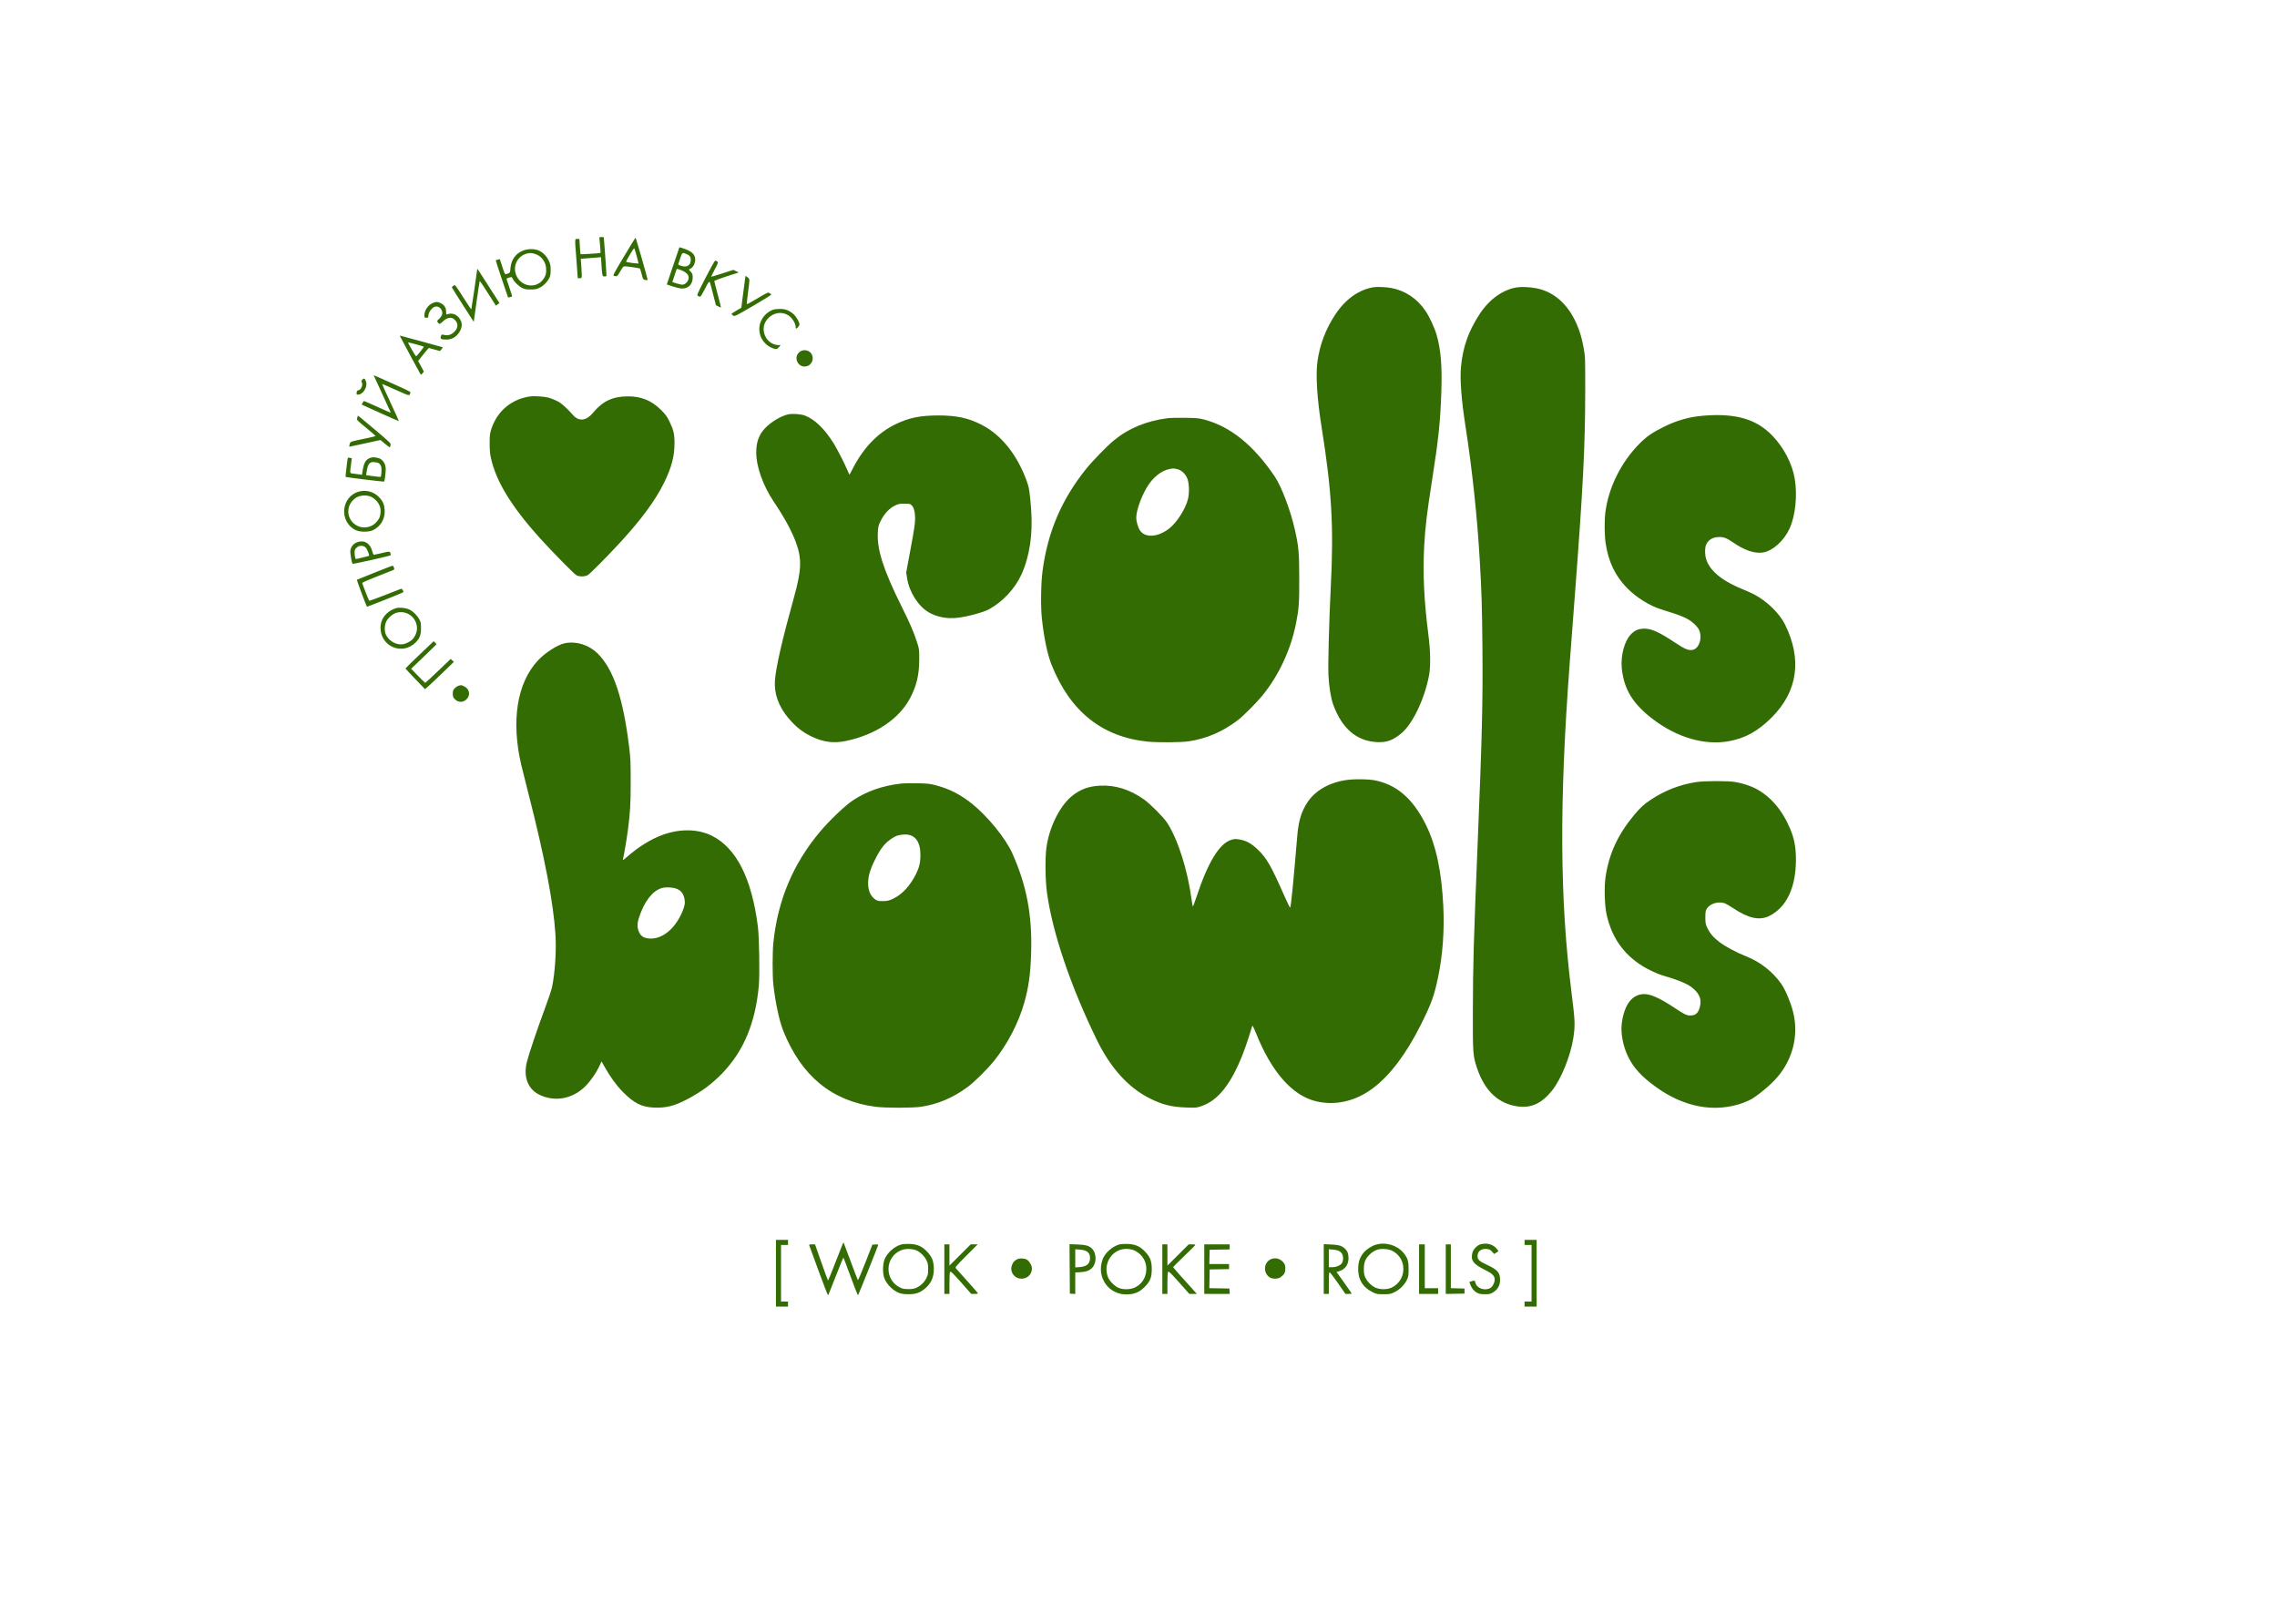 <?xml version="1.0" encoding="UTF-8"?> <svg xmlns="http://www.w3.org/2000/svg" width="3583" height="2556" viewBox="0 0 3583 2556" version="1.1"><path d="M 943.364 376.750 C 944.147 382.181, 945.239 397.985, 944.840 398.088 C 942.723 398.636, 913.758 400.418, 913.510 400.016 C 913.325 399.716, 912.848 394.191, 912.451 387.736 L 911.728 376 908.364 376 C 904.239 376, 904.330 373.874, 907 408 C 908.097 422.025, 908.996 434.541, 908.998 435.813 C 909 437.821, 909.430 438.085, 912.250 437.813 C 915.444 437.505, 915.500 437.414, 915.483 432.500 C 915.474 429.750, 915.105 422.952, 914.663 417.394 L 913.860 407.289 921.180 406.671 C 925.206 406.331, 932.372 405.760, 937.105 405.401 L 945.710 404.748 946.386 415.624 C 947.527 434.015, 947.765 435, 951.055 435 C 952.610 435, 954.081 434.663, 954.324 434.250 C 954.630 433.732, 950.690 377.676, 950.037 373.250 C 950.017 373.113, 948.385 373, 946.412 373 C 942.837 373, 942.826 373.013, 943.364 376.750 M 981.755 403.780 C 965.030 431.792, 964.140 433.537, 966.255 434.150 C 970.777 435.460, 971.523 434.911, 976 426.978 C 979.766 420.305, 980.908 419.009, 983 419.034 C 988.006 419.093, 1006.258 421.860, 1006.979 422.669 C 1007.387 423.126, 1008.546 426.765, 1009.554 430.755 C 1011.824 439.733, 1011.883 439.827, 1015.800 440.610 C 1018.128 441.076, 1019 440.884, 1019 439.909 C 1019 437.761, 1000.659 373.997, 1000.051 374.030 C 999.748 374.047, 991.515 387.434, 981.755 403.780 M 1068.510 390.750 C 1068.123 391.712, 1063.629 404.909, 1058.523 420.077 L 1049.239 447.653 1058.921 450.827 C 1064.363 452.610, 1070.710 454, 1073.415 454 C 1083.388 454, 1090 447.082, 1090 436.649 C 1090 431.853, 1089.571 430.581, 1086.944 427.589 L 1083.889 424.109 1087.023 422.488 C 1090.741 420.565, 1093.946 414.212, 1093.978 408.700 C 1094.024 400.746, 1088.878 395.540, 1076.965 391.488 C 1072.941 390.120, 1069.552 389, 1069.432 389 C 1069.312 389, 1068.897 389.788, 1068.510 390.750 M 991.445 400.210 C 988.175 405.831, 985.371 410.925, 985.213 411.528 C 985.033 412.215, 988.572 413.052, 994.676 413.767 C 1000.038 414.394, 1004.541 414.792, 1004.683 414.651 C 1005.109 414.224, 998.870 391.559, 998.102 390.745 C 997.710 390.329, 994.714 394.589, 991.445 400.210 M 822.582 394.480 C 811.086 399.206, 804.173 409.146, 803.216 422.328 C 802.694 429.515, 802.778 429.403, 796.454 431.369 C 794.600 431.946, 794.041 430.876, 790.475 419.923 L 786.542 407.842 783.594 408.431 C 781.972 408.756, 780.439 409.228, 780.186 409.481 C 779.933 409.734, 784.175 423.033, 789.613 439.034 L 799.500 468.127 802.427 467.553 C 804.037 467.237, 805.561 466.773, 805.813 466.520 C 806.066 466.268, 804.186 460.064, 801.636 452.734 C 799.086 445.405, 797 439.135, 797 438.802 C 797 438.111, 802.671 436, 804.528 436 C 805.204 436, 806.303 437.318, 806.970 438.928 C 808.736 443.191, 816.314 450.483, 821.771 453.171 C 825.599 455.056, 828.120 455.500, 835 455.500 C 842.271 455.500, 844.319 455.098, 849.161 452.720 C 855.385 449.663, 860.686 444.401, 864.195 437.795 C 866.051 434.299, 866.477 431.918, 866.483 425 C 866.490 417.721, 866.073 415.595, 863.586 410.200 C 860.106 402.651, 853.084 395.898, 846.316 393.592 C 839.308 391.204, 829.674 391.565, 822.582 394.480 M 829.332 398.959 C 816.251 402.075, 807.967 415.338, 810.905 428.465 C 816.089 451.631, 845.416 456.921, 856.613 436.708 C 859.053 432.303, 859.487 430.421, 859.430 424.500 C 859.313 412.349, 852.437 402.714, 841.568 399.471 C 836.237 397.881, 834.216 397.796, 829.332 398.959 M 1070.435 406.250 C 1068.935 410.788, 1067.510 415.034, 1067.271 415.687 C 1067.007 416.404, 1068.927 417.495, 1072.127 418.445 C 1081.106 421.112, 1087 417.362, 1087 408.984 C 1087 404.418, 1085.353 402.063, 1080.669 399.937 C 1073.860 396.845, 1073.466 397.088, 1070.435 406.250 M 1110.174 437.250 C 1096.476 463.928, 1096.228 464.525, 1098.341 465.715 C 1099.528 466.383, 1101.059 466.945, 1101.742 466.965 C 1102.425 466.984, 1105.518 461.938, 1108.616 455.750 C 1114.316 444.364, 1115.979 442.114, 1117.079 444.295 C 1117.413 444.958, 1119.669 453.309, 1122.093 462.854 L 1126.500 480.208 1130.347 482.174 C 1132.463 483.255, 1134.320 483.996, 1134.474 483.820 C 1134.629 483.644, 1132.342 474.500, 1129.393 463.500 C 1126.444 452.500, 1124.024 442.957, 1124.015 442.293 C 1124.007 441.601, 1132.222 438.449, 1143.250 434.913 L 1162.500 428.739 1158.262 426.679 L 1154.024 424.618 1136.762 430.211 C 1127.268 433.287, 1119.344 435.655, 1119.153 435.472 C 1118.962 435.289, 1121.437 430.139, 1124.653 424.026 C 1130.315 413.265, 1130.438 412.867, 1128.559 411.456 C 1127.491 410.655, 1126.066 410, 1125.392 410 C 1124.718 410, 1117.870 422.262, 1110.174 437.250 M 751 423.113 C 751 424.979, 741.963 486.370, 741.641 486.692 C 741.414 486.920, 736.826 480.220, 731.447 471.803 C 715.130 446.272, 716.323 447.743, 713.456 449.621 C 712.105 450.506, 711 451.586, 711 452.021 C 711 452.456, 718.763 464.891, 728.250 479.656 L 745.500 506.500 749.971 474.250 C 752.430 456.512, 754.680 442.002, 754.971 442.003 C 755.262 442.005, 761.083 450.761, 767.906 461.461 L 780.311 480.915 783.147 478.895 L 785.982 476.876 782.652 471.688 C 780.820 468.835, 773.126 456.825, 765.553 445 C 751.625 423.252, 751 422.312, 751 423.113 M 1064.474 424.250 C 1063.574 426.676, 1058 443.379, 1058 443.647 C 1058 444.226, 1071.325 448, 1073.355 447.996 C 1079.773 447.985, 1085.423 439.815, 1083.139 433.848 C 1081.820 430.401, 1076.750 426.684, 1070.572 424.635 C 1064.675 422.679, 1065.048 422.702, 1064.474 424.250 M 1172.738 436.722 C 1172.451 438.250, 1170.936 449.568, 1169.371 461.874 L 1166.527 484.248 1158.763 488.759 C 1154.494 491.240, 1151 493.607, 1151 494.020 C 1151 494.432, 1152.154 495.526, 1153.565 496.451 C 1156.117 498.123, 1156.287 498.041, 1185.036 481.316 C 1200.934 472.067, 1213.806 464.050, 1213.640 463.500 C 1213.475 462.950, 1212.223 461.870, 1210.858 461.100 C 1208.504 459.773, 1207.536 460.202, 1192.088 469.417 C 1183.129 474.761, 1175.555 478.888, 1175.255 478.588 C 1174.955 478.288, 1175.723 470.271, 1176.961 460.771 C 1179.967 437.718, 1180.003 439.221, 1176.381 436.386 L 1173.261 433.945 1172.738 436.722 M 2161.500 451.967 C 2138.519 455.581, 2117.385 470.545, 2101.445 494.491 C 2086.096 517.549, 2076.560 542.700, 2073.005 569.500 C 2070.209 590.578, 2072.635 628.610, 2079.512 671.500 C 2095.592 771.797, 2098.897 828.980, 2094.071 923.411 C 2091.425 975.196, 2089.595 1043.599, 2090.362 1062.027 C 2091.097 1079.682, 2094.191 1098.670, 2098.029 1109.079 C 2111.815 1146.467, 2134.631 1165.974, 2166.620 1167.721 C 2181.710 1168.545, 2191.541 1165.065, 2204.789 1154.210 C 2222.695 1139.537, 2241.716 1099.911, 2248.659 1062.818 C 2251.350 1048.440, 2250.987 1024.400, 2247.696 999 C 2240.823 945.959, 2238.712 902.035, 2241.015 860 C 2242.734 828.606, 2245.057 809.142, 2253.543 755 C 2263.539 691.221, 2266.458 663.492, 2268.015 617.497 C 2269.428 575.781, 2267.301 550.037, 2260.499 526.500 C 2257.495 516.104, 2249.018 497.860, 2243.242 489.360 C 2229.904 469.729, 2211.077 457.153, 2189 453.126 C 2180.886 451.646, 2167.208 451.070, 2161.500 451.967 M 2387.536 452.097 C 2365.442 455.374, 2344.104 470.387, 2328.832 493.403 C 2310.891 520.440, 2301.797 546.022, 2298.938 577.500 C 2297.144 597.252, 2299.557 629.007, 2306.004 670.500 C 2316.623 738.831, 2324.377 811.557, 2328.449 881 C 2331.404 931.390, 2332.097 953.764, 2332.679 1017.500 C 2333.472 1104.265, 2332.156 1158.120, 2325.018 1331 C 2318.862 1480.092, 2317.789 1517.939, 2317.630 1591.500 C 2317.486 1657.817, 2317.727 1661.117, 2324.120 1680.415 C 2336.144 1716.716, 2358.258 1737.315, 2389.248 1741.084 C 2410.109 1743.620, 2426.200 1736.014, 2442.257 1716.024 C 2456.614 1698.150, 2471.781 1660.451, 2475.858 1632.500 C 2478.752 1612.662, 2478.487 1606.253, 2472.965 1562.500 C 2454.379 1415.228, 2453.522 1263.694, 2470.030 1043.500 C 2471.143 1028.650, 2474.729 981.400, 2477.998 938.500 C 2491.098 766.603, 2494.331 703.271, 2494.434 616.500 C 2494.498 563.059, 2494.434 561.133, 2492.162 548.559 C 2489.167 531.979, 2486.123 521.558, 2480.624 509.063 C 2467.210 478.584, 2445.140 459.086, 2417.937 453.680 C 2407.967 451.699, 2394.831 451.015, 2387.536 452.097 M 682.500 476.207 C 673.364 479.400, 667.044 488.908, 667.849 498.250 C 667.956 499.494, 668.867 500, 671 500 C 673.543 500, 674 499.615, 674 497.468 C 674 491.484, 679.533 483.836, 684.822 482.508 C 690.402 481.108, 696 486.270, 696 492.815 C 696 495.730, 693.126 500.346, 689.778 502.807 C 687.464 504.507, 687.528 506.263, 689.985 508.486 C 691.915 510.233, 692.095 510.167, 696.493 506.114 C 703.821 499.358, 709.697 498.191, 714.794 502.480 C 721.373 508.016, 721.452 515.548, 714.997 522.003 C 710.272 526.728, 704.628 528.543, 699.265 527.063 C 695.144 525.925, 694.437 526.304, 693.486 530.156 C 692.680 533.420, 694.805 534.329, 703.081 534.259 C 709.776 534.203, 715.362 531.630, 719.826 526.545 C 728.018 517.215, 728.778 507.373, 721.911 499.552 C 716.971 493.925, 710.157 492.084, 703.593 494.603 C 702.274 495.109, 702 494.399, 702 490.475 C 702 484.305, 699.153 479.736, 693.647 477.071 C 688.938 474.792, 686.982 474.640, 682.500 476.207 M 1216.500 487.328 C 1207.719 490.771, 1201.447 496.697, 1197.413 505.360 C 1193.734 513.260, 1193.992 523.664, 1198.068 531.821 C 1201.393 538.473, 1206.772 543.733, 1213.477 546.884 C 1220.358 550.119, 1222.802 549.992, 1225.721 546.250 L 1228.256 543 1224.378 542.978 C 1222.245 542.966, 1218.690 542.134, 1216.478 541.129 C 1202.291 534.684, 1197.153 516.372, 1206.076 504.054 C 1215.057 491.656, 1230.902 488.800, 1242.322 497.520 C 1247.189 501.236, 1252 509.526, 1252 514.196 C 1252 515.738, 1252.372 517, 1252.826 517 C 1254.382 517, 1258 512.372, 1258 510.382 C 1258 506.894, 1253.023 498.253, 1248.832 494.467 C 1242.215 488.489, 1235.754 486.008, 1227 486.086 C 1222.875 486.122, 1218.150 486.681, 1216.500 487.328 M 630.575 531.160 C 636.227 542.140, 661.326 588.638, 661.969 589.321 C 662.395 589.773, 663.705 588.919, 664.882 587.423 L 667.021 584.703 662.496 576.334 L 657.970 567.964 666.090 557.732 C 670.557 552.104, 674.501 547.546, 674.855 547.602 C 675.210 547.659, 679.278 548.752, 683.896 550.033 L 692.293 552.361 694.698 549.565 C 696.020 548.027, 696.955 546.622, 696.775 546.441 C 696.594 546.261, 682.085 542.266, 664.532 537.563 C 646.979 532.861, 631.771 528.745, 630.736 528.416 C 628.921 527.840, 628.915 527.936, 630.575 531.160 M 642.040 538.868 C 642.124 540.202, 653.819 560.437, 654.637 560.664 C 655.533 560.913, 667.424 546.091, 666.816 545.483 C 666.036 544.702, 642.003 538.286, 642.040 538.868 M 1259.036 553.177 C 1246.431 561.745, 1256.541 581.252, 1270.777 575.834 C 1279.298 572.591, 1281.699 561.237, 1275.231 554.769 C 1270.972 550.511, 1263.971 549.822, 1259.036 553.177 M 588 590.512 C 588 590.725, 594.075 603.978, 601.500 619.963 C 608.925 635.948, 615 649.203, 615 649.419 C 615 649.635, 605.694 645.579, 594.319 640.406 C 582.945 635.233, 573.281 631, 572.845 631 C 572.408 631, 571.398 632.263, 570.600 633.807 L 569.148 636.615 598.257 649.791 C 614.266 657.039, 627.503 662.830, 627.672 662.662 C 627.840 662.493, 621.910 649.373, 614.494 633.506 C 607.078 617.639, 601.167 604.499, 601.359 604.307 C 601.551 604.115, 611.111 608.197, 622.604 613.378 C 643.201 622.663, 643.517 622.767, 644.715 620.649 C 645.383 619.467, 645.945 617.995, 645.965 617.378 C 645.984 616.762, 641.388 614.195, 635.750 611.674 C 630.112 609.154, 617.063 603.274, 606.750 598.607 C 596.438 593.941, 588 590.298, 588 590.512 M 570.209 597.278 C 568.706 598.877, 568.364 599.961, 569.031 601.015 C 571.739 605.299, 568.432 613.515, 563.730 614.183 C 562.027 614.425, 561.426 615.269, 561.187 617.750 C 560.915 620.571, 561.178 621, 563.187 620.996 C 571.184 620.983, 578.777 608.913, 576.028 600.583 C 574.343 595.480, 572.749 594.574, 570.209 597.278 M 835 623.661 C 805.026 627.587, 781.871 647.085, 772.842 676 C 770.853 682.369, 770.501 685.610, 770.505 697.500 C 770.509 707.174, 771.065 714.076, 772.303 719.836 C 780.285 756.956, 804.330 796.488, 849.345 846.500 C 868.556 867.843, 903.926 903.737, 907.347 905.360 C 912.262 907.693, 920.375 907.479, 924.969 904.898 C 928.436 902.949, 954.635 876.545, 975.370 854.101 C 1008.922 817.785, 1031.598 786.982, 1045.016 759.500 C 1056.795 735.373, 1061.325 718.218, 1061.386 697.500 C 1061.429 682.998, 1059.867 676.305, 1053.333 663.003 C 1049.447 655.091, 1047.234 652.079, 1040.084 644.966 C 1025.282 630.241, 1008.992 623.580, 988 623.670 C 964.171 623.771, 948.279 631.206, 933.506 649.163 C 922.812 662.162, 911.163 663.723, 901.964 653.390 C 890.703 640.742, 883.246 634.222, 876 630.688 C 871.875 628.676, 865.926 626.376, 862.780 625.578 C 856.619 624.013, 840.697 622.915, 835 623.661 M 1240.325 651.988 C 1229.219 654.335, 1212.706 664.230, 1203.746 673.907 C 1194.065 684.364, 1190 695.611, 1190 711.939 C 1190 734.413, 1200.725 764.449, 1217.796 789.784 C 1234.073 813.940, 1245.609 835.083, 1252.288 853 C 1261.942 878.894, 1261.361 896.862, 1249.490 939.500 C 1231.034 1005.793, 1221.015 1049.512, 1219.412 1070.740 C 1217.882 1091.012, 1225.101 1111.437, 1240.139 1129.384 C 1252.205 1143.784, 1263.012 1152.323, 1278.126 1159.397 C 1296.172 1167.844, 1311.961 1169.842, 1330.569 1166.033 C 1377.745 1156.377, 1415.266 1131.187, 1432.652 1097.500 C 1442.467 1078.482, 1446.407 1061.503, 1446.462 1038 C 1446.499 1022, 1446.399 1021.182, 1443.157 1011 C 1438.034 994.908, 1432.357 981.730, 1418.804 954.475 C 1390.239 897.027, 1379.904 865.097, 1381.301 838.608 C 1381.844 828.324, 1382.154 827.030, 1385.868 819.538 C 1391.272 808.635, 1399.236 799.994, 1407.736 795.809 C 1413.678 792.884, 1415.289 792.539, 1423.101 792.521 C 1430.991 792.502, 1432.078 792.734, 1434.432 794.941 C 1438.070 798.352, 1440 805.773, 1440 816.350 C 1440 823.227, 1438.349 834.218, 1432.971 863.156 L 1425.942 900.975 1427.453 910.366 C 1430.914 931.871, 1444.993 953.917, 1461.380 963.491 C 1474.218 970.992, 1490.663 974.077, 1507.151 972.079 C 1522.978 970.161, 1547.191 963.610, 1555.989 958.866 C 1577.655 947.183, 1597.197 926.241, 1607.390 903.781 C 1620.278 875.384, 1625.489 840.005, 1622.531 801 C 1620.474 773.881, 1619.354 766.902, 1615.310 756 C 1599.924 714.524, 1575.339 684.099, 1544.443 668.299 C 1523.643 657.662, 1505.268 653.719, 1476.500 653.719 C 1448.119 653.719, 1430.363 657.346, 1409.500 667.405 C 1380.907 681.191, 1358.073 705.043, 1341.042 738.916 C 1338.750 743.476, 1336.724 747.048, 1336.542 746.853 C 1336.359 746.659, 1334.987 743.575, 1333.493 740 C 1329.096 729.482, 1317.480 706.738, 1311.956 697.832 C 1297.630 674.734, 1281.593 659.310, 1266.094 653.722 C 1259.833 651.465, 1246.914 650.596, 1240.325 651.988 M 2680.238 654.123 C 2658.349 655.924, 2638.963 661.364, 2618.500 671.449 C 2600.735 680.204, 2591.113 686.781, 2580.463 697.448 C 2550.954 727.007, 2530.921 767.326, 2526.043 806.974 C 2524.520 819.347, 2524.768 842.684, 2526.550 854.683 C 2530.889 883.902, 2541.722 906.501, 2560.500 925.506 C 2575.192 940.374, 2596.070 953.355, 2614.284 958.944 C 2647.416 969.110, 2656.106 972.885, 2665.354 981.128 C 2668.501 983.932, 2671.997 988.033, 2673.123 990.241 C 2679.426 1002.595, 2674.049 1020.587, 2663.460 1022.574 C 2656.979 1023.789, 2651.386 1021.508, 2636.321 1011.503 C 2609.688 993.817, 2597.485 988.470, 2585.500 989.236 C 2577.163 989.769, 2572.202 992.077, 2566.304 998.167 C 2556.114 1008.689, 2549.962 1031.749, 2552.014 1051.734 C 2555.443 1085.126, 2569.622 1108.013, 2601.986 1132.392 C 2639.456 1160.618, 2682.159 1172.984, 2719.608 1166.453 C 2745.752 1161.894, 2766.017 1150.756, 2787.899 1128.919 C 2828.794 1088.109, 2836.022 1037.345, 2808.747 982.500 C 2800.216 965.345, 2780.999 946.508, 2761 935.697 C 2757.425 933.765, 2748.791 929.855, 2741.814 927.009 C 2704.275 911.698, 2684.460 892.784, 2683.215 871.077 C 2682.639 861.041, 2684.231 855.430, 2688.922 850.963 C 2693.182 846.906, 2698.559 845, 2705.740 845 C 2712.682 845, 2717.504 846.932, 2727.175 853.588 C 2745.532 866.221, 2761.523 871.516, 2774.573 869.280 C 2789.778 866.676, 2807.402 850.622, 2816.089 831.464 C 2825.355 811.028, 2828.556 779.152, 2824.012 752.573 C 2820.057 729.437, 2806.842 704.144, 2789.053 685.663 C 2763.691 659.314, 2731.288 649.922, 2680.238 654.123 M 563 654.207 C 563 654.375, 562.592 655.936, 562.093 657.676 C 561.189 660.827, 561.237 660.880, 576.093 673.110 C 584.292 679.859, 591 685.669, 591 686.021 C 591 686.372, 585.263 687.847, 578.250 689.299 C 549.809 695.188, 551.331 694.654, 550.191 699.145 C 549.186 703.104, 549.192 703.117, 551.841 702.541 C 553.304 702.224, 564.435 699.808, 576.578 697.174 L 598.656 692.384 605.843 698.344 C 609.795 701.622, 613.243 704.090, 613.504 703.829 C 613.765 703.568, 614.248 702.009, 614.577 700.364 C 615.153 697.484, 614.259 696.599, 590.405 676.437 C 567.328 656.931, 563 653.420, 563 654.207 M 1837.675 658.001 C 1804.402 662.135, 1775.614 674.012, 1752.638 693.086 C 1741.317 702.484, 1719.029 725.386, 1708.907 738.022 C 1670.227 786.307, 1648.448 837.521, 1640.449 899 C 1637.956 918.164, 1637.449 954.243, 1639.414 972.746 C 1642.657 1003.295, 1648.080 1029.278, 1654.703 1046 C 1683.705 1119.233, 1734.293 1159.713, 1805.856 1166.952 C 1821.537 1168.539, 1858.637 1168.269, 1870.490 1166.483 C 1898.451 1162.268, 1923.390 1151.614, 1947.151 1133.730 C 1955.692 1127.302, 1975.792 1107.303, 1985.575 1095.500 C 2011.929 1063.702, 2031.215 1022.528, 2039.441 980.500 C 2043.935 957.542, 2044.503 949.551, 2044.450 910 C 2044.396 869.446, 2043.534 859.924, 2037.490 833.150 C 2030.714 803.131, 2016.457 765.448, 2006.032 750 C 1972.730 700.654, 1936.281 671.172, 1895.085 660.263 C 1886.570 658.008, 1883.211 657.693, 1865 657.439 C 1853.725 657.282, 1841.429 657.535, 1837.675 658.001 M 584.275 719.996 C 576.475 721.789, 572.712 727.252, 570.799 739.556 L 569.618 747.151 566.559 746.616 C 564.877 746.321, 560.688 745.779, 557.250 745.411 C 550.016 744.636, 550.382 745.729, 552.353 730.789 L 553.634 721.078 550.745 720.444 C 549.157 720.095, 547.685 719.982, 547.474 720.193 C 546.767 720.900, 543.341 750.093, 543.924 750.445 C 545.010 751.101, 604.023 758.311, 604.489 757.845 C 605.277 757.056, 606.959 743.800, 606.980 738.210 C 607.013 729.440, 601.888 722.083, 594.689 720.566 C 588.989 719.366, 587.396 719.278, 584.275 719.996 M 581.851 728.894 C 579.267 730.935, 577.864 735.044, 576.650 744.131 L 576.164 747.761 587.332 749.259 C 593.475 750.082, 598.688 750.586, 598.917 750.377 C 600.051 749.349, 600.811 738.098, 599.963 734.909 C 598.602 729.789, 595.865 727.735, 589.735 727.233 C 585.512 726.886, 583.988 727.208, 581.851 728.894 M 1840 738.098 C 1827.169 740.604, 1813.682 751.574, 1804.689 766.820 C 1795.328 782.690, 1788 803.658, 1788 814.571 C 1788 821.160, 1791.015 831.019, 1794.377 835.428 C 1802.973 846.697, 1822.296 845.144, 1839.606 831.793 C 1852.137 822.129, 1866.450 799.346, 1869.633 784 C 1871.794 773.580, 1871.075 759.285, 1868.038 752.273 C 1864.906 745.044, 1858.698 739.530, 1852.097 738.114 C 1846.301 736.871, 1846.281 736.871, 1840 738.098 M 565.407 773.352 C 536.723 780.622, 532.854 820.925, 559.577 834.077 C 566.427 837.448, 580.244 837.492, 587.086 834.165 C 598.218 828.750, 605.302 817.657, 605.359 805.554 C 605.407 795.126, 602.901 788.740, 596.090 781.936 C 587.854 773.708, 576.515 770.536, 565.407 773.352 M 568.903 780.052 C 562.559 781.071, 558.903 783.167, 554.247 788.456 C 542.509 801.792, 548.134 822.549, 565.110 828.539 C 573.817 831.611, 584.318 829.369, 590.831 823.048 C 596.061 817.973, 598.035 814.060, 598.721 807.413 C 599.508 799.792, 597.537 793.813, 592.327 788.019 C 586.235 781.243, 578.298 778.544, 568.903 780.052 M 560.271 853.964 C 555.646 856.063, 552.400 860.436, 551.337 866 C 550.687 869.400, 553.370 885.733, 554.817 887.186 C 555.488 887.860, 613.490 874.843, 614.553 873.780 C 614.853 873.481, 614.802 872.058, 614.440 870.618 C 613.622 867.359, 612.800 867.352, 599.814 870.499 C 594.141 871.873, 588.991 872.998, 588.369 872.999 C 587.747 872.999, 586.699 870.862, 586.042 868.250 C 582.503 854.194, 572.266 848.519, 560.271 853.964 M 560.923 861.923 C 558.470 864.376, 558 865.652, 558 869.858 C 558 872.614, 558.422 875.979, 558.937 877.334 L 559.874 879.798 570.128 877.375 C 575.768 876.042, 580.520 874.814, 580.688 874.646 C 581.646 873.687, 577.450 863.395, 575.281 861.385 C 571.409 857.796, 564.803 858.044, 560.923 861.923 M 589.500 901.048 C 574.650 907.008, 562.113 912.040, 561.641 912.229 C 561.030 912.473, 576.010 952.770, 577.432 954.710 C 577.703 955.079, 633.468 932.888, 634.298 932.081 C 635.643 930.772, 632.856 925.911, 631.083 926.474 C 630.212 926.750, 618.710 931.244, 605.522 936.460 C 592.334 941.676, 581.255 945.619, 580.903 945.222 C 580.038 944.249, 570 918.469, 570 917.223 C 570 916.680, 580.013 912.299, 592.250 907.486 C 604.487 902.674, 615.949 898.149, 617.720 897.432 C 620.770 896.196, 620.884 895.965, 619.872 893.064 C 619.285 891.379, 618.286 890.048, 617.652 890.106 C 617.018 890.164, 604.350 895.088, 589.500 901.048 M 621.844 957.332 C 607.163 962.822, 598.653 974.093, 598.754 987.911 C 598.973 1017.595, 633.213 1031.787, 654.135 1010.865 C 660.492 1004.508, 662.490 999.158, 662.488 988.500 C 662.486 980.992, 662.099 978.772, 660.150 975.108 C 656.564 968.364, 649.567 961.491, 643.714 958.964 C 637.303 956.195, 626.951 955.423, 621.844 957.332 M 623.948 964.156 C 618.411 965.635, 610.937 971.876, 608.102 977.388 C 604.954 983.508, 604.641 993.565, 607.429 999 C 613.714 1011.252, 628.128 1017.133, 639.522 1012.093 C 646.847 1008.853, 650.518 1005.609, 653.397 999.832 C 663.220 980.119, 645.327 958.443, 623.948 964.156 M 660.195 1030.107 C 647.988 1041.706, 638.022 1051.489, 638.048 1051.848 C 638.075 1052.207, 645.004 1059.682, 653.446 1068.459 L 668.795 1084.418 674.148 1079.743 C 677.091 1077.172, 687.310 1067.516, 696.856 1058.284 L 714.212 1041.500 711.706 1039.170 L 709.201 1036.840 689.495 1055.670 C 678.657 1066.026, 669.499 1074.500, 669.144 1074.500 C 668.790 1074.500, 663.656 1069.503, 657.735 1063.397 L 646.969 1052.293 666.735 1033.410 C 677.606 1023.024, 686.621 1014.270, 686.769 1013.956 C 686.917 1013.642, 685.992 1012.402, 684.714 1011.201 L 682.389 1009.017 660.195 1030.107 M 889 1012.086 C 877.619 1014.280, 857.435 1027.262, 845.995 1039.747 C 813.304 1075.423, 804.065 1134.743, 820.372 1204.265 C 821.692 1209.894, 826.635 1229.575, 831.355 1248 C 857.047 1348.280, 870.865 1420.354, 874.037 1470.618 C 875.656 1496.285, 873.349 1531.149, 868.523 1553.940 C 867.657 1558.032, 862.409 1573.557, 856.862 1588.440 C 845.102 1619.995, 832.114 1658.654, 828.959 1671.491 C 823.219 1694.850, 830.884 1714.189, 849.327 1722.880 C 872.863 1733.972, 899.598 1729.393, 919.425 1710.876 C 927.801 1703.054, 937.897 1688.808, 943.241 1677.273 L 946.543 1670.143 951.438 1678.821 C 960.671 1695.193, 970.231 1708.277, 980.476 1718.566 C 997.860 1736.023, 1009.779 1741.996, 1028.807 1742.787 C 1048.262 1743.594, 1061.257 1740.324, 1081.852 1729.436 C 1103.782 1717.843, 1120.271 1705.650, 1136.097 1689.323 C 1170.025 1654.324, 1188.701 1609.810, 1194.036 1551.232 C 1195.659 1533.413, 1194.743 1475.159, 1192.570 1458 C 1182.999 1382.406, 1158.755 1334.380, 1120.500 1315.233 C 1098.547 1304.245, 1070.582 1303.639, 1043 1313.555 C 1024.673 1320.143, 1004.918 1332.342, 986.586 1348.390 C 980.776 1353.476, 979.770 1354.048, 980.288 1351.971 C 981.963 1345.253, 986.182 1320.381, 987.953 1306.787 C 991.672 1278.230, 992.404 1265.768, 992.433 1230.500 C 992.457 1200.260, 992.156 1192.984, 990.215 1177 C 980.688 1098.528, 965.457 1052.976, 940.522 1028.380 C 926.655 1014.701, 907.259 1008.567, 889 1012.086 M 721.462 1079.064 C 719.792 1079.550, 717.092 1081.339, 715.462 1083.039 C 712.931 1085.681, 712.500 1086.912, 712.500 1091.500 C 712.500 1096.080, 712.933 1097.320, 715.443 1099.941 C 721.243 1105.994, 729.346 1105.787, 734.918 1099.441 C 740.555 1093.020, 738.453 1083.850, 730.456 1079.979 C 725.965 1077.804, 725.837 1077.792, 721.462 1079.064 M 2124.500 1226.700 C 2095.813 1229.306, 2071.361 1242.041, 2058.190 1261.235 C 2048.143 1275.877, 2043.365 1291.034, 2041.399 1314.500 C 2035.037 1390.438, 2031.436 1426.870, 2030.160 1428.208 C 2029.789 1428.597, 2025.475 1419.822, 2020.574 1408.708 C 1999.812 1361.625, 1993.241 1350.248, 1978.854 1336.481 C 1969.119 1327.166, 1960.869 1322.658, 1950.386 1320.927 C 1944.436 1319.944, 1942.472 1320.012, 1937.839 1321.358 C 1918.926 1326.857, 1900.648 1356.824, 1882.412 1412.232 C 1879.745 1420.334, 1877.287 1426.634, 1876.949 1426.232 C 1876.611 1425.829, 1875.771 1421.225, 1875.083 1416 C 1868.851 1368.686, 1853.250 1319.809, 1836.158 1294.052 C 1830.541 1285.588, 1810.033 1265.011, 1800.290 1258.064 C 1777.992 1242.164, 1754.846 1234.962, 1730.349 1236.300 C 1712.754 1237.261, 1700.168 1241.919, 1687.124 1252.299 C 1667.543 1267.880, 1650.579 1302.367, 1646.455 1334.973 C 1644.385 1351.344, 1644.875 1385.728, 1647.446 1404.500 C 1656.084 1467.558, 1684.701 1551.949, 1726.288 1637 C 1747.655 1680.700, 1775.957 1711.806, 1809.500 1728.457 C 1829.505 1738.387, 1843.411 1741.856, 1866.500 1742.675 C 1881.940 1743.223, 1882.776 1743.149, 1890.383 1740.584 C 1916.401 1731.808, 1936.749 1706.392, 1955.299 1659.500 C 1958.345 1651.800, 1962.913 1638.750, 1965.449 1630.500 C 1967.986 1622.250, 1970.304 1614.825, 1970.602 1614 C 1970.904 1613.161, 1973.331 1618.004, 1976.106 1624.981 C 2000.689 1686.799, 2033.649 1724.193, 2071.291 1732.971 C 2101.753 1740.076, 2133.137 1732.782, 2160.514 1712.235 C 2187.339 1692.103, 2212.835 1658.303, 2235.779 1612.455 C 2252.226 1579.591, 2256.879 1566.770, 2262.941 1537.623 C 2270.201 1502.713, 2272.982 1464.807, 2271.127 1426.075 C 2268.484 1370.901, 2259.671 1329.844, 2243.474 1297.252 C 2222.983 1256.016, 2196.637 1233.655, 2161.281 1227.490 C 2153.485 1226.130, 2135.112 1225.736, 2124.500 1226.700 M 2669 1230.637 C 2643.560 1234.494, 2619.368 1243.921, 2597.403 1258.536 C 2586.555 1265.754, 2580.849 1271.029, 2570.868 1283.064 C 2545.638 1313.488, 2531.704 1343.887, 2526.437 1380 C 2524.170 1395.541, 2524.904 1424.145, 2527.931 1438.199 C 2536.922 1479.944, 2560.402 1509.547, 2599.086 1527.909 C 2604.814 1530.628, 2611.750 1533.517, 2614.500 1534.329 C 2646.181 1543.687, 2658.249 1549.104, 2667.074 1557.927 C 2675.534 1566.385, 2677.745 1574.760, 2674.449 1585.860 C 2672.141 1593.632, 2668.552 1597.144, 2662.307 1597.745 C 2655.092 1598.438, 2651.788 1597.028, 2636.083 1586.555 C 2611.261 1570.003, 2595.859 1563.282, 2585.009 1564.265 C 2567.207 1565.880, 2555.900 1581.513, 2552.016 1609.885 C 2549.948 1624.989, 2553.650 1645.198, 2561.536 1661.843 C 2570.031 1679.778, 2582.567 1693.576, 2605.500 1710.234 C 2649.808 1742.420, 2698.600 1751.381, 2742.756 1735.443 C 2748.115 1733.508, 2754.975 1730.295, 2758 1728.301 C 2774.529 1717.409, 2791.853 1701.840, 2801.173 1689.500 C 2822.946 1660.675, 2830.150 1625.263, 2821.213 1591 C 2817.337 1576.141, 2809.174 1556.985, 2802.927 1548.089 C 2789.331 1528.730, 2769.742 1513.468, 2747 1504.516 C 2732.521 1498.817, 2715.332 1489.625, 2705.860 1482.516 C 2696.420 1475.431, 2690.508 1468.465, 2686.291 1459.461 C 2683.820 1454.183, 2683.500 1452.355, 2683.500 1443.500 C 2683.500 1434.758, 2683.794 1433.027, 2685.837 1429.741 C 2690.526 1422.200, 2702.681 1418.203, 2712.692 1420.912 C 2714.998 1421.536, 2721.298 1425.018, 2726.692 1428.651 C 2751.004 1445.023, 2768.651 1448.909, 2784.039 1441.278 C 2811.191 1427.814, 2826 1396.560, 2826 1352.721 C 2826 1333.209, 2823.462 1319.589, 2816.954 1304.179 C 2804.186 1273.947, 2785.366 1252.253, 2761.500 1240.258 C 2753.271 1236.122, 2741.228 1232.322, 2730.619 1230.514 C 2719.005 1228.534, 2682.384 1228.607, 2669 1230.637 M 1417 1233.040 C 1387.846 1236.562, 1363.368 1245.226, 1341.566 1259.740 C 1329.688 1267.647, 1304.835 1291.434, 1290.092 1309.003 C 1247.851 1359.345, 1223.801 1416.693, 1216.913 1483.500 C 1215.408 1498.091, 1215.387 1535.851, 1216.876 1549 C 1220.157 1577.977, 1226.271 1606.501, 1232.547 1622.118 C 1261.104 1693.174, 1308.836 1732.478, 1377.500 1741.479 C 1393.288 1743.549, 1435.758 1743.551, 1449.500 1741.484 C 1475.896 1737.512, 1499.956 1727.237, 1523.135 1710.038 C 1533.437 1702.393, 1553.487 1682.540, 1563.968 1669.605 C 1585.165 1643.446, 1602.960 1609.206, 1611.837 1577.500 C 1618.724 1552.900, 1621.521 1532.638, 1622.535 1500 C 1624.396 1440.123, 1615.654 1393.642, 1592.966 1342.768 C 1582.415 1319.111, 1554.167 1284.396, 1529.356 1264.595 C 1511.131 1250.051, 1493.800 1241.187, 1473 1235.771 C 1462.608 1233.066, 1459.718 1232.746, 1443 1232.456 C 1432.825 1232.279, 1421.125 1232.542, 1417 1233.040 M 1412.831 1314.576 C 1405.797 1316.741, 1396.206 1323.703, 1389.960 1331.177 C 1383.500 1338.908, 1374.590 1355.555, 1369.984 1368.500 C 1363.708 1386.141, 1364.891 1402.587, 1373.075 1411.466 C 1378.389 1417.231, 1381.317 1418.289, 1390.769 1417.857 C 1397.437 1417.553, 1399.768 1416.925, 1406.416 1413.639 C 1420.089 1406.881, 1432.247 1393.534, 1441.413 1375.217 C 1446.424 1365.206, 1448.307 1357.276, 1448.353 1346 C 1448.442 1324.277, 1440.002 1312.896, 1423.934 1313.070 C 1420.395 1313.108, 1415.399 1313.786, 1412.831 1314.576 M 1040.863 1397.502 C 1026.300 1402.190, 1013.738 1418.661, 1005.489 1443.882 C 1002.316 1453.585, 1002.459 1460.186, 1006.003 1467.507 C 1008.923 1473.537, 1013.442 1476.156, 1021.988 1476.767 C 1041.785 1478.183, 1062.009 1461.847, 1073.397 1435.241 C 1077.587 1425.451, 1078.351 1420.980, 1077.020 1414.042 C 1074.830 1402.626, 1067.418 1397.027, 1053.650 1396.388 C 1048.210 1396.135, 1043.958 1396.506, 1040.863 1397.502 M 1221 2003.500 L 1221 2056 1230.500 2056 L 1240 2056 1240 2052 L 1240 2048 1234.500 2048 L 1229 2048 1229 2003.500 L 1229 1959 1234.500 1959 L 1240 1959 1240 1955 L 1240 1951 1230.500 1951 L 1221 1951 1221 2003.500 M 2399 1955 L 2399 1959 2404.500 1959 L 2410 1959 2410 2003.500 L 2410 2048 2404.500 2048 L 2399 2048 2399 2052 L 2399 2056 2408.500 2056 L 2418 2056 2418 2003.500 L 2418 1951 2408.500 1951 L 2399 1951 2399 1955 M 1325.616 1958.377 C 1324.790 1960.354, 1319.476 1973.899, 1313.807 1988.477 C 1308.138 2003.056, 1303.275 2014.987, 1303 2014.991 C 1302.725 2014.995, 1298 2002.178, 1292.500 1986.507 L 1282.500 1958.016 1277.667 1958.008 C 1275.008 1958.004, 1272.983 1958.404, 1273.167 1958.898 C 1273.350 1959.392, 1280.009 1977.611, 1287.964 1999.384 C 1295.919 2021.157, 1302.719 2038.641, 1303.074 2038.236 C 1303.430 2037.831, 1308.846 2024.340, 1315.110 2008.255 C 1321.375 1992.170, 1326.768 1979.007, 1327.095 1979.005 C 1327.423 1979.002, 1332.598 1992.477, 1338.595 2008.948 C 1344.593 2025.420, 1349.807 2038.583, 1350.182 2038.198 C 1350.841 2037.524, 1379.962 1964.845, 1381.443 1960.181 C 1382.141 1957.980, 1381.974 1957.896, 1377.441 1958.192 L 1372.709 1958.500 1361.691 1986.786 C 1355.631 2002.344, 1350.336 2014.719, 1349.924 2014.286 C 1349.513 2013.854, 1344.359 2000.450, 1338.471 1984.500 C 1332.584 1968.550, 1327.621 1955.339, 1327.442 1955.142 C 1327.263 1954.945, 1326.442 1956.401, 1325.616 1958.377 M 1417.929 1958.304 C 1407.075 1961.381, 1395.946 1971.402, 1391.888 1981.753 C 1388.990 1989.146, 1388.698 2003.007, 1391.283 2010.500 C 1394.764 2020.592, 1405.354 2031.193, 1415.500 2034.741 C 1418.831 2035.906, 1423.504 2036.490, 1429.500 2036.490 C 1440.222 2036.490, 1446.326 2034.640, 1453.476 2029.222 C 1464.623 2020.777, 1469.543 2010.682, 1469.425 1996.500 C 1469.327 1984.684, 1466.805 1978.064, 1459.324 1969.983 C 1451.245 1961.257, 1443.749 1957.827, 1431.745 1957.365 C 1426.102 1957.147, 1420.719 1957.513, 1417.929 1958.304 M 1760.929 1958.304 C 1750.181 1961.351, 1738.826 1971.504, 1735.136 1981.367 C 1724.375 2010.128, 1745.303 2038.854, 1775.480 2036.742 C 1786.435 2035.976, 1793.355 2032.828, 1801.091 2025.091 C 1809.940 2016.242, 1812.375 2010.181, 1812.375 1997 C 1812.375 1984.681, 1809.986 1978.259, 1802.324 1969.983 C 1794.245 1961.257, 1786.749 1957.827, 1774.745 1957.365 C 1769.102 1957.147, 1763.719 1957.513, 1760.929 1958.304 M 2164.525 1958.665 C 2158.300 1960.575, 2149.904 1966.086, 2145.950 1970.858 C 2140.314 1977.659, 2137.686 1984.644, 2137.206 1994.098 C 2136.290 2012.151, 2143.968 2025.428, 2159.843 2033.243 C 2166.038 2036.293, 2167.126 2036.500, 2176.979 2036.500 C 2186.678 2036.500, 2188.013 2036.257, 2194.062 2033.391 C 2202.162 2029.552, 2209.841 2022.069, 2213.655 2014.297 C 2216.281 2008.947, 2216.500 2007.613, 2216.500 1997 C 2216.500 1984.047, 2215.042 1979.419, 2208.418 1971.334 C 2198.464 1959.187, 2180.101 1953.887, 2164.525 1958.665 M 2329.267 1958.114 C 2324.600 1959.462, 2318.427 1965.755, 2317.116 1970.500 C 2313.690 1982.902, 2317.790 1988.793, 2336.208 1997.934 C 2348.498 2004.034, 2352 2007.528, 2352 2013.688 C 2352 2017.897, 2348.881 2024.193, 2345.793 2026.216 C 2337.062 2031.937, 2323.565 2027.403, 2321.513 2018.059 C 2320.755 2014.609, 2320.840 2014.639, 2315.806 2016.037 L 2312.111 2017.063 2313.575 2021.213 C 2315.637 2027.056, 2319.421 2031.650, 2324.308 2034.242 C 2327.630 2036.004, 2330.176 2036.469, 2336.578 2036.483 C 2343.841 2036.498, 2345.151 2036.194, 2349.552 2033.474 C 2356.823 2028.978, 2360.376 2022.677, 2360.438 2014.168 C 2360.524 2002.433, 2356.620 1997.966, 2339.282 1989.956 C 2327.887 1984.691, 2325 1981.960, 2325 1976.448 C 2325 1968.839, 2330.999 1964.289, 2339.732 1965.273 C 2343.506 1965.699, 2345.089 1966.520, 2347.772 1969.448 L 2351.113 1973.094 2354.563 1970.961 L 2358.014 1968.828 2356.115 1966.164 C 2350.348 1958.074, 2340.072 1954.993, 2329.267 1958.114 M 1486 1997 L 1486 2036 1490 2036 L 1494 2036 1494 2019.122 C 1494 2006.491, 1494.327 2001.973, 1495.300 2001.166 C 1496.305 2000.332, 1500.213 2004.170, 1512.483 2018.043 L 1528.365 2036 1533.682 2036 C 1536.607 2036, 1538.997 2035.662, 1538.994 2035.250 C 1538.991 2034.838, 1531.453 2026.146, 1522.244 2015.935 C 1513.035 2005.724, 1504.858 1996.583, 1504.074 1995.621 C 1502.778 1994.030, 1504.270 1992.249, 1520.564 1975.936 L 1538.479 1958 1533 1958 L 1527.521 1958 1510.761 1974.739 L 1494 1991.478 1494 1974.739 L 1494 1958 1490 1958 L 1486 1958 1486 1997 M 1683.238 1996.629 L 1683.500 2035.500 1687.750 2035.807 L 1692 2036.115 1692 2019.183 L 1692 2002.251 1700.250 2001.798 C 1709.061 2001.315, 1714.611 1999.220, 1718.702 1994.834 C 1726.009 1987, 1725.583 1971.390, 1717.868 1964.298 C 1713.247 1960.050, 1708.181 1958.687, 1695.238 1958.210 L 1682.976 1957.758 1683.238 1996.629 M 1829 1997 L 1829 2036 1833 2036 L 1837 2036 1837 2019.122 C 1837 2006.451, 1837.326 2001.975, 1838.307 2001.161 C 1839.319 2000.320, 1843.199 2004.116, 1855.557 2018.036 L 1871.500 2035.996 1877.424 2035.998 L 1883.349 2036 1881.304 2033.750 C 1862.196 2012.721, 1846 1994.424, 1846 1993.865 C 1846 1993.474, 1853.875 1985.603, 1863.500 1976.372 C 1873.125 1967.142, 1881 1959.232, 1881 1958.795 C 1881 1958.358, 1878.642 1958, 1875.761 1958 L 1870.521 1958 1853.761 1974.739 L 1837 1991.478 1837 1974.739 L 1837 1958 1833 1958 L 1829 1958 1829 1997 M 1895 1997 L 1895 2036 1915.057 2036 L 1935.115 2036 1934.807 2031.750 L 1934.500 2027.500 1918.723 2027.224 L 1902.947 2026.949 1903.223 2012.224 L 1903.500 1997.500 1918.750 1997.224 L 1934 1996.948 1934 1992.974 L 1934 1989 1918.467 1989 L 1902.934 1989 1903.217 1977.750 L 1903.500 1966.500 1919.250 1966.225 L 1935 1965.949 1935 1961.975 L 1935 1958 1915 1958 L 1895 1958 1895 1997 M 2083 1996.874 L 2083 2036 2087 2036 L 2091 2036 2091 2019 C 2091 2005.716, 2091.284 2002, 2092.300 2002 C 2093.015 2002, 2098.890 2009.650, 2105.354 2019 L 2117.108 2036 2122.054 2036 C 2124.774 2036, 2127 2035.777, 2127 2035.505 C 2127 2035.233, 2121.632 2027.471, 2115.072 2018.255 L 2103.144 2001.500 2107.189 2000.280 C 2116.647 1997.426, 2121.939 1990.069, 2121.978 1979.718 C 2122.004 1972.935, 2120.351 1968.537, 2116.373 1964.803 C 2111.474 1960.205, 2106.496 1958.722, 2094.250 1958.215 L 2083 1957.748 2083 1996.874 M 2233 1997 L 2233 2036 2248 2036 L 2263 2036 2263 2031.500 L 2263 2027 2252.500 2027 L 2242 2027 2242 1992.500 L 2242 1958 2237.500 1958 L 2233 1958 2233 1997 M 2275 1997.027 L 2275 2036.053 2289.750 2035.777 L 2304.500 2035.500 2304.500 2031.500 L 2304.500 2027.500 2293.750 2027.216 L 2283 2026.932 2283 1992.466 L 2283 1958 2279 1958 L 2275 1958 2275 1997.027 M 1419.332 1966.785 C 1392.205 1976.505, 1390.730 2014.161, 1417 2026.331 C 1420.376 2027.895, 1423.497 2028.416, 1429.500 2028.416 C 1435.503 2028.416, 1438.624 2027.895, 1442 2026.331 C 1448.752 2023.203, 1454.547 2017.623, 1457.689 2011.224 C 1460.101 2006.313, 1460.500 2004.293, 1460.500 1997 C 1460.500 1989.729, 1460.098 1987.681, 1457.720 1982.839 C 1454.652 1976.592, 1449.304 1971.216, 1442.914 1967.956 C 1436.941 1964.909, 1426.075 1964.369, 1419.332 1966.785 M 1762.205 1966.834 C 1744.771 1973.055, 1736.310 1993.348, 1743.949 2010.617 C 1746.429 2016.224, 1753.919 2023.623, 1759.804 2026.281 C 1767.148 2029.598, 1778.768 2029.351, 1786.161 2025.720 C 1796.786 2020.502, 1802.987 2010.912, 1803.761 1998.500 C 1804.543 1985.961, 1798.209 1974.697, 1786.923 1968.554 C 1779.947 1964.758, 1769.968 1964.063, 1762.205 1966.834 M 2167.222 1966.410 C 2160.099 1968.734, 2152.535 1975.326, 2148.760 1982.500 C 2145.804 1988.116, 2145.151 2000.928, 2147.465 2007.894 C 2149.746 2014.763, 2157.357 2023.021, 2164.230 2026.087 C 2171.536 2029.346, 2182.464 2029.386, 2189.500 2026.180 C 2202.740 2020.146, 2209.973 2006.641, 2207.950 1991.731 C 2206.581 1981.644, 2199.814 1972.509, 2190.298 1967.902 C 2184.570 1965.130, 2173.366 1964.405, 2167.222 1966.410 M 1692 1980 L 1692 1994.269 1698.758 1993.785 C 1710.309 1992.959, 1715.384 1988.440, 1715.243 1979.107 C 1715.119 1970.937, 1710.136 1967.029, 1698.806 1966.218 L 1692 1965.731 1692 1980 M 2091 1979.863 L 2091 1994 2096.250 1993.978 C 2102.596 1993.951, 2109.193 1991.162, 2111.601 1987.486 C 2114.138 1983.614, 2114.041 1975.881, 2111.410 1972.325 C 2108.542 1968.448, 2104.817 1966.835, 2097.348 1966.236 L 2091 1965.726 2091 1979.863 M 1600.502 1981.518 C 1595.870 1984.022, 1594.211 1985.882, 1592.417 1990.579 C 1588.435 2001.004, 1596.068 2011.988, 1607.300 2011.996 C 1615.833 2012.003, 1622.337 2006.604, 1623.551 1998.507 C 1624.093 1994.894, 1623.765 1993.109, 1621.862 1989.314 C 1620.563 1986.723, 1618.281 1983.719, 1616.791 1982.638 C 1613.117 1979.970, 1604.465 1979.376, 1600.502 1981.518 M 1999.209 1981.668 C 1987.761 1987.310, 1987.659 2004.635, 1999.039 2010.520 C 2003.432 2012.792, 2011.083 2012.423, 2015.010 2009.750 C 2020.660 2005.905, 2022.500 2002.551, 2022.500 1996.099 C 2022.500 1991.298, 2022.022 1989.718, 2019.618 1986.566 C 2014.807 1980.259, 2006.240 1978.202, 1999.209 1981.668" stroke="none" fill="#346c04" fill-rule="evenodd"></path></svg> 